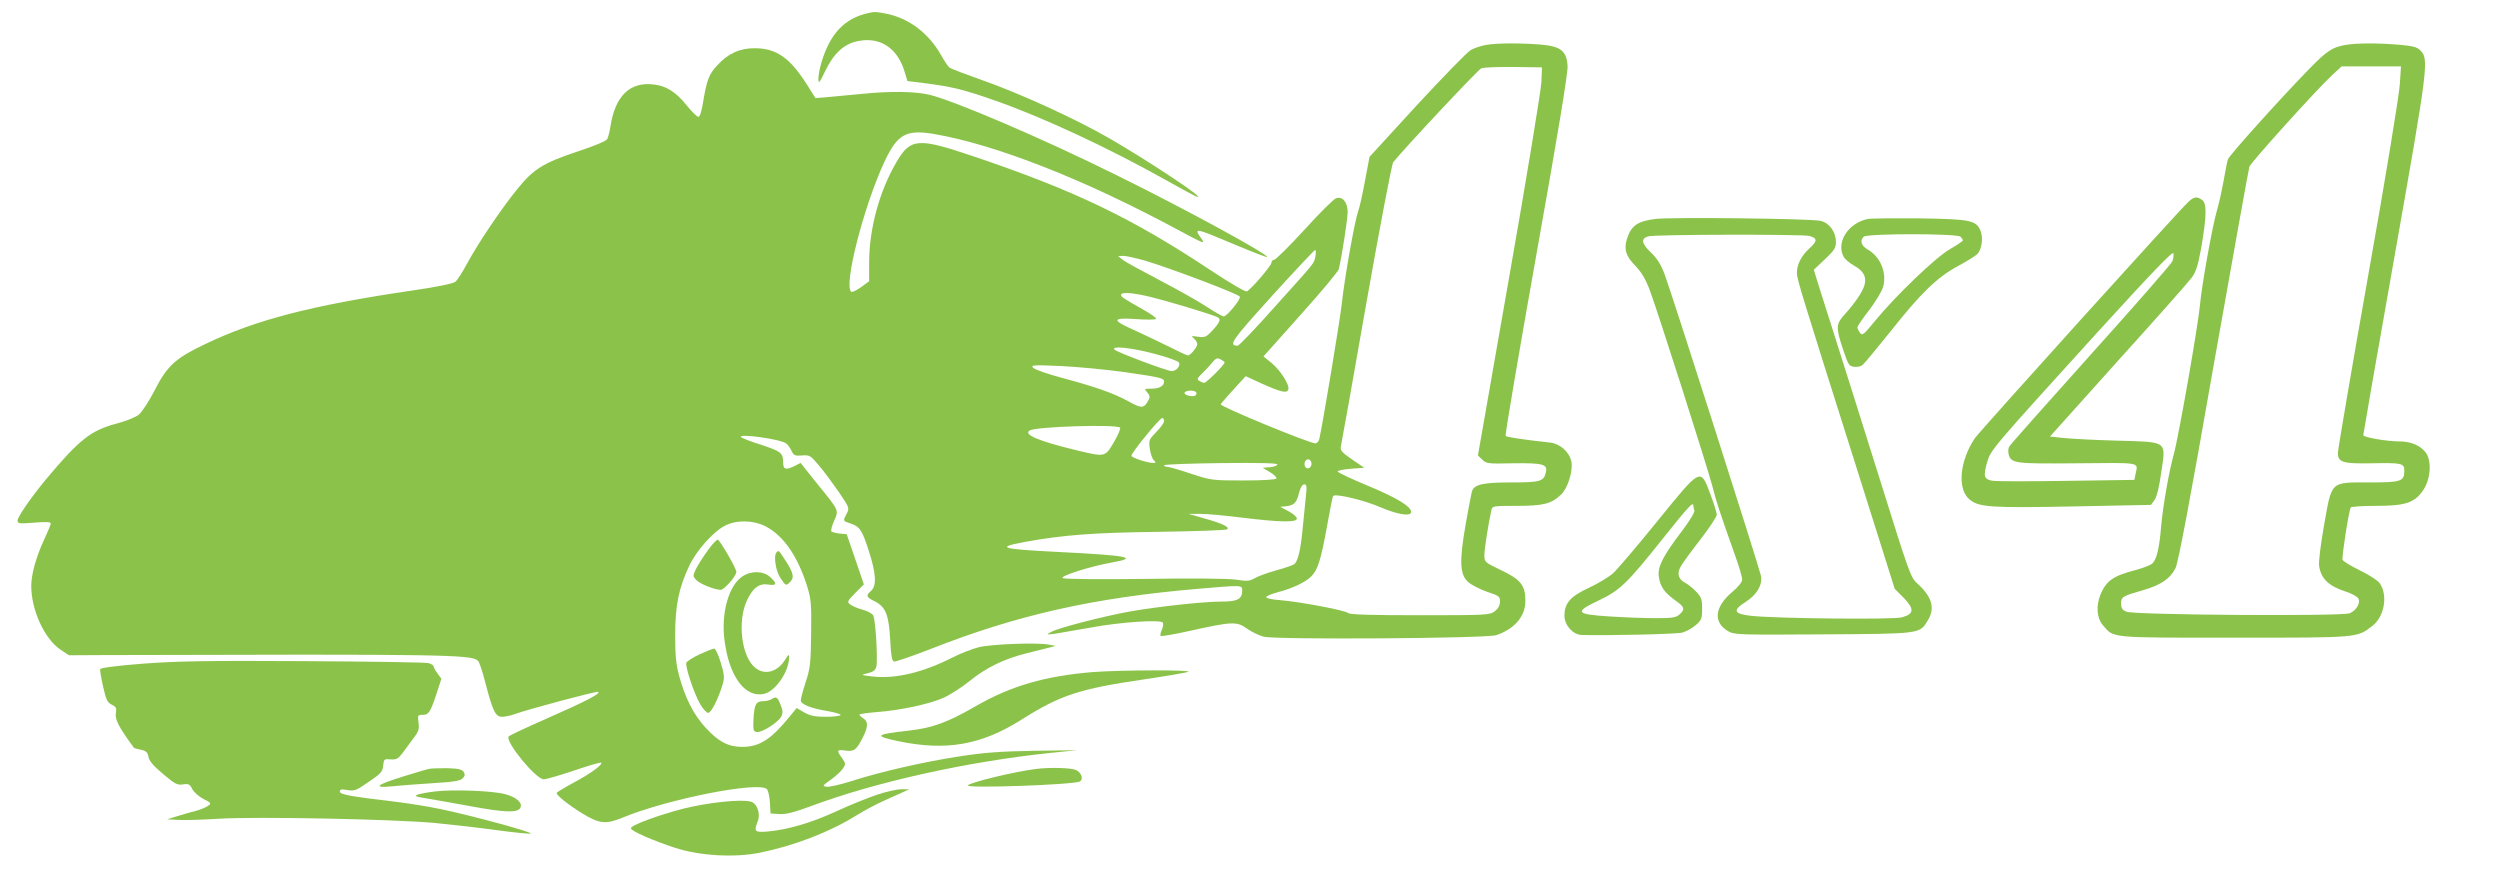 <?xml version="1.0" standalone="no"?>
<!DOCTYPE svg PUBLIC "-//W3C//DTD SVG 20010904//EN"
 "http://www.w3.org/TR/2001/REC-SVG-20010904/DTD/svg10.dtd">
<svg version="1.0" xmlns="http://www.w3.org/2000/svg"
 width="1280pt" height="445pt" viewBox="0 0 1280 445"
 preserveAspectRatio="xMidYMid meet">
<g transform="translate(0,445) scale(0.1,-0.1)"
fill="#8bc34a" stroke="none">
<path d="M4445 4383 c-121 -27 -195 -105 -239 -252 -9 -30 -16 -68 -16 -85 1
-27 5 -22 35 40 44 91 95 138 165 153 116 25 207 -35 243 -161 l13 -43 89 -11
c139 -18 198 -32 360 -89 246 -86 586 -245 876 -408 74 -42 144 -79 154 -83
68 -26 -225 170 -442 296 -177 102 -461 232 -658 301 -82 29 -156 57 -164 63
-7 6 -27 35 -44 66 -62 109 -161 185 -275 209 -55 11 -63 12 -97 4z"/>
<path d="M7608 4220 c-26 -5 -61 -16 -79 -27 -17 -10 -141 -137 -275 -282
l-242 -264 -23 -121 c-12 -67 -28 -139 -36 -160 -18 -53 -70 -345 -83 -471 -9
-83 -98 -617 -115 -692 -3 -13 -12 -23 -20 -23 -31 0 -485 187 -485 200 1 3
29 36 64 74 l64 70 78 -36 c102 -46 133 -53 140 -33 9 22 -39 98 -86 137 l-41
33 190 213 c105 117 193 222 196 235 17 74 45 257 45 292 0 49 -26 81 -59 70
-12 -3 -85 -76 -162 -161 -78 -85 -148 -154 -155 -154 -8 0 -14 -7 -14 -15 0
-14 -100 -132 -126 -147 -6 -4 -84 41 -185 108 -404 268 -697 409 -1219 585
-279 94 -318 92 -389 -29 -88 -149 -141 -343 -141 -516 l0 -96 -41 -30 c-23
-16 -45 -27 -50 -24 -42 26 62 435 169 665 66 142 111 167 254 143 319 -55
772 -233 1257 -495 125 -67 133 -70 113 -42 -42 59 -37 58 165 -27 92 -39 168
-68 170 -66 12 11 -424 249 -772 420 -379 188 -831 381 -957 411 -72 17 -200
19 -338 5 -52 -5 -129 -12 -170 -16 l-75 -6 -48 76 c-84 131 -154 179 -262
179 -76 1 -138 -27 -193 -88 -42 -45 -53 -72 -73 -193 -9 -50 -16 -72 -25 -70
-8 2 -35 30 -61 62 -52 64 -100 95 -162 103 -125 17 -202 -57 -226 -217 -4
-25 -11 -52 -16 -62 -5 -10 -65 -35 -147 -62 -183 -61 -230 -91 -315 -196 -82
-101 -201 -278 -257 -382 -22 -41 -48 -82 -58 -90 -11 -10 -92 -27 -232 -47
-506 -75 -788 -148 -1046 -271 -156 -74 -198 -112 -263 -240 -28 -54 -64 -109
-79 -122 -17 -14 -66 -34 -116 -47 -131 -35 -190 -81 -362 -287 -73 -88 -144
-190 -144 -209 0 -16 7 -17 85 -11 59 5 85 4 85 -4 0 -6 -16 -44 -35 -85 -40
-86 -65 -176 -65 -234 0 -125 68 -273 151 -328 l42 -28 186 1 c1727 5 1876 3
1908 -29 7 -6 24 -56 37 -109 39 -150 53 -178 86 -178 15 0 45 6 66 14 80 28
415 117 426 114 19 -7 -65 -50 -265 -138 -103 -45 -190 -86 -193 -91 -17 -28
140 -219 180 -219 12 0 82 20 156 45 73 25 135 43 138 40 9 -9 -51 -54 -137
-100 -50 -27 -91 -52 -91 -55 0 -13 59 -60 130 -104 88 -54 122 -58 208 -22
233 96 703 188 739 145 7 -8 13 -39 15 -69 l3 -55 45 -3 c33 -2 73 8 155 38
332 125 804 230 1232 275 l138 14 -220 -3 c-171 -3 -257 -9 -385 -29 -181 -28
-401 -78 -553 -127 -54 -17 -110 -30 -124 -28 -24 3 -23 5 21 36 26 19 54 44
62 58 15 22 14 26 -5 53 -29 40 -27 44 18 38 45 -6 56 3 90 70 26 53 27 79 1
95 -11 7 -20 16 -20 19 0 3 39 9 87 13 126 9 279 43 348 75 33 16 91 53 128
83 86 70 177 114 292 143 49 12 104 26 120 30 l30 8 -37 7 c-63 11 -294 2
-358 -14 -33 -9 -91 -31 -130 -51 -156 -79 -293 -111 -410 -99 -65 8 -65 8
-27 17 28 7 39 15 44 34 8 35 -4 239 -16 262 -6 10 -30 23 -53 29 -24 6 -52
18 -63 26 -19 14 -19 16 24 60 l44 44 -44 129 -44 128 -35 3 c-19 2 -38 7 -43
11 -4 4 2 29 14 55 24 56 28 48 -94 198 l-78 98 -29 -15 c-45 -23 -60 -19 -60
14 0 51 -9 59 -108 92 -54 17 -101 35 -107 40 -24 22 203 -9 231 -32 8 -6 20
-23 27 -38 11 -23 18 -26 53 -23 39 3 44 0 86 -50 25 -29 70 -90 102 -136 55
-81 56 -84 41 -112 -20 -38 -20 -37 19 -50 48 -16 60 -33 95 -143 37 -115 40
-176 11 -202 -28 -25 -26 -32 21 -55 54 -28 70 -69 77 -198 3 -73 9 -105 18
-109 7 -3 93 27 191 65 440 173 829 261 1363 307 234 20 230 20 230 -9 0 -43
-24 -56 -103 -56 -95 0 -323 -25 -467 -50 -140 -25 -373 -85 -409 -106 -25
-14 -25 -14 19 -9 25 4 106 18 180 31 153 29 363 43 374 26 3 -6 1 -22 -5 -36
-7 -14 -10 -29 -6 -32 3 -3 70 8 149 26 217 48 240 49 292 12 23 -17 63 -36
87 -42 63 -16 1140 -9 1190 8 94 32 149 96 149 176 0 79 -24 109 -125 157 -83
40 -85 41 -85 77 0 30 19 153 36 230 4 21 8 22 130 22 136 0 177 10 227 58 34
32 61 120 53 167 -10 50 -57 93 -109 99 -138 15 -223 28 -228 34 -4 4 67 421
157 927 110 615 163 936 160 968 -5 77 -35 100 -139 109 -106 8 -220 8 -279
-2z m284 -190 c-2 -41 -75 -488 -164 -993 l-161 -919 22 -21 c20 -21 30 -22
157 -19 154 2 179 -5 169 -46 -11 -47 -28 -52 -177 -52 -146 0 -191 -10 -202
-47 -3 -10 -17 -85 -32 -168 -33 -191 -30 -256 13 -295 17 -15 60 -37 97 -50
61 -20 66 -24 66 -50 0 -19 -9 -36 -26 -49 -26 -20 -38 -21 -383 -21 -243 0
-360 3 -368 11 -14 14 -242 57 -346 66 -44 3 -76 10 -74 16 1 5 27 16 56 24
75 19 141 50 173 80 35 34 51 85 83 262 14 80 28 148 30 151 9 15 157 -20 240
-56 91 -39 160 -50 160 -25 0 28 -76 74 -224 135 -84 35 -152 67 -152 72 0 5
31 11 68 14 l68 5 -63 43 c-51 35 -61 47 -57 65 3 12 62 341 130 731 69 390
131 716 138 725 52 66 435 475 451 481 12 5 86 8 166 7 l145 -2 -3 -75z
m-1157 -892 c-9 -40 6 -21 -209 -260 -97 -109 -182 -198 -189 -198 -49 1 -34
23 174 253 118 130 218 236 222 237 5 0 5 -15 2 -32z m-874 -22 c128 -38 483
-172 487 -185 5 -14 -66 -101 -83 -101 -6 0 -45 22 -86 49 -41 27 -149 88
-241 136 -92 48 -178 95 -190 105 l-23 19 26 1 c15 0 64 -11 110 -24z m29
-186 c78 -19 280 -79 337 -101 28 -10 23 -26 -25 -77 -26 -27 -34 -31 -68 -26
-35 5 -37 4 -21 -9 9 -8 17 -21 17 -29 0 -15 -35 -58 -48 -58 -4 0 -52 22
-107 50 -55 27 -135 65 -177 84 -108 48 -103 61 22 52 56 -4 100 -3 100 2 0 5
-27 24 -60 43 -113 64 -120 69 -120 79 0 16 57 12 150 -10z m23 -292 c66 -17
121 -37 124 -45 7 -18 -15 -43 -38 -43 -23 0 -279 96 -293 110 -21 21 89 10
207 -22z m357 -44 c0 -11 -93 -104 -104 -104 -6 0 -18 5 -26 10 -13 8 -10 14
15 38 17 16 40 41 52 56 19 23 26 25 43 16 11 -6 20 -13 20 -16z m-513 -49
c186 -27 203 -31 203 -49 0 -22 -24 -36 -64 -36 -38 0 -39 -1 -22 -19 13 -15
15 -24 7 -38 -23 -45 -35 -46 -103 -8 -77 42 -168 74 -343 121 -71 19 -137 42
-145 51 -14 14 -1 15 140 9 85 -4 232 -18 327 -31z m368 -104 c3 -5 0 -13 -5
-16 -16 -10 -62 4 -55 15 8 13 52 13 60 1z m-165 -147 c0 -9 -18 -34 -40 -56
-37 -38 -39 -42 -33 -85 3 -24 12 -51 20 -59 13 -12 12 -14 -4 -14 -29 0 -107
26 -110 36 -4 12 145 194 158 194 5 0 9 -7 9 -16z m-225 -34 c3 -5 -11 -39
-32 -74 -45 -77 -43 -77 -193 -41 -193 47 -272 80 -238 101 32 20 451 33 463
14z m980 -186 c0 -10 -8 -20 -17 -22 -18 -3 -26 27 -11 42 12 11 28 0 28 -20z
m-175 -2 c0 -6 -17 -12 -37 -14 l-38 -3 38 -23 c21 -12 35 -27 32 -32 -4 -6
-72 -10 -170 -10 -160 0 -165 1 -268 35 -57 19 -112 35 -121 35 -9 0 -16 3
-16 8 0 4 131 9 290 11 198 2 290 0 290 -7z m146 -164 c-4 -35 -11 -107 -16
-160 -10 -110 -24 -171 -43 -186 -7 -6 -48 -20 -92 -32 -44 -12 -93 -30 -110
-40 -26 -15 -39 -17 -95 -8 -39 6 -225 8 -470 4 -227 -3 -411 -1 -419 4 -17
10 143 61 252 80 141 25 85 36 -275 54 -295 15 -323 23 -172 51 195 36 354 48
689 52 187 3 344 8 349 13 12 12 -28 31 -119 56 l-80 23 56 0 c30 1 127 -8
215 -19 197 -24 284 -26 284 -5 0 8 -19 25 -42 37 l-43 23 30 3 c41 5 54 18
66 68 7 28 17 44 27 44 12 0 14 -10 8 -62z m-2768 -152 c92 -47 165 -151 214
-306 21 -68 23 -91 21 -245 -2 -152 -5 -178 -28 -248 -14 -43 -25 -84 -25 -93
0 -20 52 -41 139 -55 39 -7 68 -16 65 -20 -3 -5 -37 -9 -76 -9 -54 0 -79 5
-110 22 l-39 23 -37 -45 c-94 -116 -154 -154 -242 -154 -72 0 -122 27 -188 99
-60 65 -104 151 -134 262 -17 62 -21 106 -21 213 0 152 19 242 73 355 37 78
124 175 183 204 59 30 143 28 205 -3z"/>
<path d="M3624 1632 c-23 -31 -50 -74 -60 -94 -17 -36 -17 -38 0 -57 18 -20
95 -51 126 -51 18 0 80 71 80 92 0 18 -83 161 -95 165 -5 1 -29 -23 -51 -55z"/>
<path d="M3977 1623 c-18 -17 -6 -95 19 -133 26 -38 28 -40 45 -24 27 24 24
46 -16 109 -38 58 -38 59 -48 48z"/>
<path d="M3800 1498 c-69 -47 -108 -186 -91 -323 23 -186 104 -298 201 -278
59 11 130 114 130 187 0 18 -3 16 -19 -10 -39 -64 -104 -83 -153 -44 -71 55
-94 237 -44 345 30 65 63 90 111 82 42 -7 45 5 9 38 -36 33 -98 34 -144 3z"/>
<path d="M3582 1100 c-34 -16 -65 -36 -68 -43 -7 -19 40 -160 72 -214 14 -24
32 -43 40 -43 15 0 52 72 74 146 10 34 9 50 -10 112 -12 40 -27 72 -33 71 -7
0 -40 -13 -75 -29z"/>
<path d="M3950 870 c-8 -5 -27 -10 -41 -10 -38 0 -47 -16 -51 -90 -3 -59 -1
-65 17 -68 27 -4 113 52 126 81 8 18 7 32 -5 60 -16 39 -22 43 -46 27z"/>
<path d="M12009 4220 c-68 -12 -95 -30 -185 -122 -152 -156 -412 -445 -417
-464 -4 -10 -13 -59 -22 -109 -9 -49 -24 -119 -35 -155 -23 -80 -77 -379 -86
-480 -9 -103 -110 -679 -134 -765 -25 -90 -56 -267 -65 -370 -9 -111 -23 -170
-45 -190 -10 -9 -49 -24 -87 -34 -112 -29 -149 -54 -178 -124 -24 -58 -20
-120 11 -157 58 -68 26 -65 674 -65 640 0 626 -1 706 60 63 48 81 158 38 219
-11 15 -56 44 -102 66 -45 22 -85 46 -88 54 -5 13 32 252 42 268 3 4 62 8 131
8 150 0 197 16 241 82 38 58 43 151 11 192 -28 36 -76 56 -134 56 -65 0 -185
21 -185 32 0 6 72 420 161 921 172 973 176 1005 131 1049 -16 17 -39 23 -109
29 -109 9 -214 9 -274 -1z m278 -202 c-3 -52 -73 -481 -161 -974 -86 -485
-156 -896 -156 -913 0 -48 25 -56 174 -53 155 3 166 0 166 -38 0 -55 -16 -60
-180 -60 -201 0 -190 10 -231 -220 -17 -97 -29 -189 -25 -208 10 -66 49 -103
139 -132 28 -9 55 -24 61 -33 14 -22 -9 -63 -44 -77 -40 -16 -1103 -9 -1142 8
-22 9 -28 18 -28 42 0 34 6 38 115 69 89 26 138 59 164 113 14 30 72 334 195
1038 97 547 179 1005 183 1017 9 23 338 388 421 466 l51 47 152 0 152 0 -6
-92z"/>
<path d="M11206 3418 c-50 -46 -1068 -1173 -1095 -1212 -79 -118 -91 -263 -25
-315 48 -38 109 -42 528 -34 l399 8 18 25 c12 16 24 66 34 138 25 168 38 158
-227 166 -117 3 -242 10 -278 14 l-64 7 349 389 c193 213 362 404 377 425 21
28 32 62 48 151 28 162 30 228 5 246 -26 19 -40 18 -69 -8z m-83 -305 c-4 -12
-192 -227 -418 -478 -225 -251 -414 -463 -418 -472 -5 -8 -6 -25 -3 -38 12
-48 29 -50 354 -47 330 3 309 7 296 -55 l-6 -30 -349 -5 c-192 -3 -363 -3
-381 1 -40 8 -44 24 -24 94 18 63 23 69 568 669 278 305 384 415 386 401 2
-10 -1 -29 -5 -40z"/>
<path d="M8475 3329 c-92 -12 -123 -34 -145 -102 -17 -53 -5 -90 44 -139 28
-29 51 -67 69 -113 38 -98 301 -923 326 -1020 19 -76 33 -118 115 -350 20 -55
36 -110 36 -122 0 -13 -19 -37 -51 -64 -89 -75 -99 -153 -24 -199 33 -20 43
-21 487 -18 503 3 497 2 538 71 39 63 22 122 -53 189 -35 32 -41 50 -192 533
-86 275 -190 604 -230 730 -40 127 -81 256 -91 287 l-17 57 56 53 c48 45 57
59 57 88 0 52 -32 97 -77 109 -43 12 -768 20 -848 10z m789 -87 c42 -12 42
-26 0 -64 -41 -37 -64 -82 -64 -126 0 -30 24 -108 315 -1027 l186 -590 46 -46
c56 -58 53 -83 -10 -100 -45 -12 -644 -6 -772 8 -89 10 -96 28 -26 72 57 37
86 87 77 133 -8 41 -459 1454 -493 1543 -19 51 -38 81 -70 112 -49 46 -53 73
-13 83 38 10 791 11 824 2z"/>
<path d="M9563 3329 c-100 -21 -163 -119 -124 -193 7 -13 31 -33 52 -45 68
-38 76 -81 29 -154 -16 -26 -48 -67 -71 -92 -50 -54 -51 -69 -12 -186 26 -77
30 -84 56 -87 16 -2 35 2 44 10 9 7 73 85 144 173 155 196 238 276 346 334 45
24 89 52 98 61 22 25 30 84 15 119 -22 53 -51 59 -312 63 -131 1 -250 0 -265
-3z m475 -91 c7 -7 12 -15 12 -19 0 -3 -30 -24 -67 -45 -74 -43 -275 -236
-383 -367 -58 -71 -65 -77 -77 -61 -7 10 -13 23 -13 28 0 6 27 46 60 88 32 42
64 95 71 117 21 71 -11 154 -76 192 -36 21 -44 46 -23 67 17 17 479 17 496 0z"/>
<path d="M8486 1782 c-102 -126 -204 -246 -227 -267 -23 -20 -79 -54 -125 -75
-94 -44 -124 -78 -124 -143 0 -48 43 -96 87 -98 122 -4 486 4 516 12 21 6 52
23 70 39 29 25 32 34 32 84 0 47 -4 59 -30 86 -16 18 -42 38 -57 46 -34 18
-43 46 -24 81 8 16 53 78 100 138 47 61 86 119 86 130 -1 11 -15 58 -33 105
-51 136 -47 138 -271 -138z m184 79 c0 -5 2 -16 5 -24 4 -8 -24 -54 -65 -108
-95 -125 -124 -181 -117 -231 7 -51 29 -82 83 -121 50 -35 53 -46 23 -73 -17
-16 -37 -19 -122 -19 -56 0 -164 4 -239 9 -172 11 -179 22 -50 83 107 51 143
86 327 317 131 164 155 190 155 167z"/>
<path d="M731 1052 c-128 -10 -216 -21 -218 -28 -2 -5 5 -46 15 -90 15 -67 22
-81 44 -92 23 -11 26 -17 21 -45 -5 -31 17 -73 93 -176 2 -2 18 -6 36 -10 26
-5 34 -13 38 -36 4 -21 25 -46 75 -88 61 -52 74 -58 103 -53 28 4 34 1 47 -25
9 -16 34 -38 57 -50 40 -20 41 -22 23 -35 -11 -8 -38 -19 -60 -25 -22 -5 -65
-18 -95 -27 l-55 -17 60 -3 c33 -2 125 1 205 6 191 12 897 -2 1110 -22 91 -9
233 -25 317 -37 84 -11 160 -19 170 -17 21 4 -288 89 -454 124 -65 14 -172 31
-238 39 -229 27 -285 37 -285 52 0 12 9 13 39 8 36 -6 46 -2 109 42 62 42 71
52 74 83 3 33 5 35 38 32 30 -2 39 3 63 35 15 21 41 55 56 76 24 31 28 44 24
77 -5 37 -4 40 19 40 33 0 40 10 72 105 l26 80 -20 27 c-11 15 -20 31 -20 36
0 6 -12 13 -27 17 -16 4 -302 8 -638 10 -499 3 -649 0 -824 -13z"/>
<path d="M5595 1009 c-244 -20 -420 -71 -600 -175 -144 -83 -220 -111 -343
-125 -172 -19 -180 -27 -52 -54 244 -51 424 -20 631 111 198 125 295 157 623
205 115 17 219 35 230 39 27 11 -344 10 -489 -1z"/>
<path d="M2195 513 c-11 -2 -70 -20 -132 -39 -136 -42 -157 -60 -57 -50 38 4
131 11 208 16 106 6 142 12 154 24 13 13 14 20 6 34 -9 13 -27 17 -85 19 -41
0 -83 -1 -94 -4z"/>
<path d="M5305 513 c-112 -14 -332 -67 -350 -84 -17 -17 546 3 574 20 19 12 9
44 -19 58 -23 12 -135 15 -205 6z"/>
<path d="M2229 398 c-36 -4 -77 -12 -90 -16 -20 -8 -11 -11 51 -21 41 -7 140
-24 220 -39 173 -32 238 -34 253 -10 16 25 -16 56 -77 72 -61 17 -265 25 -357
14z"/>
<path d="M4490 381 c-47 -16 -139 -53 -206 -84 -128 -59 -246 -94 -350 -104
-70 -6 -75 -2 -54 53 15 39 -4 92 -37 100 -50 13 -218 -5 -343 -36 -131 -34
-270 -85 -270 -101 0 -13 110 -62 227 -100 127 -41 302 -51 433 -25 177 36
358 106 493 190 40 25 104 59 142 76 39 17 84 38 100 45 l30 14 -40 0 c-22 0
-78 -12 -125 -28z"/>
</g>
</svg>
